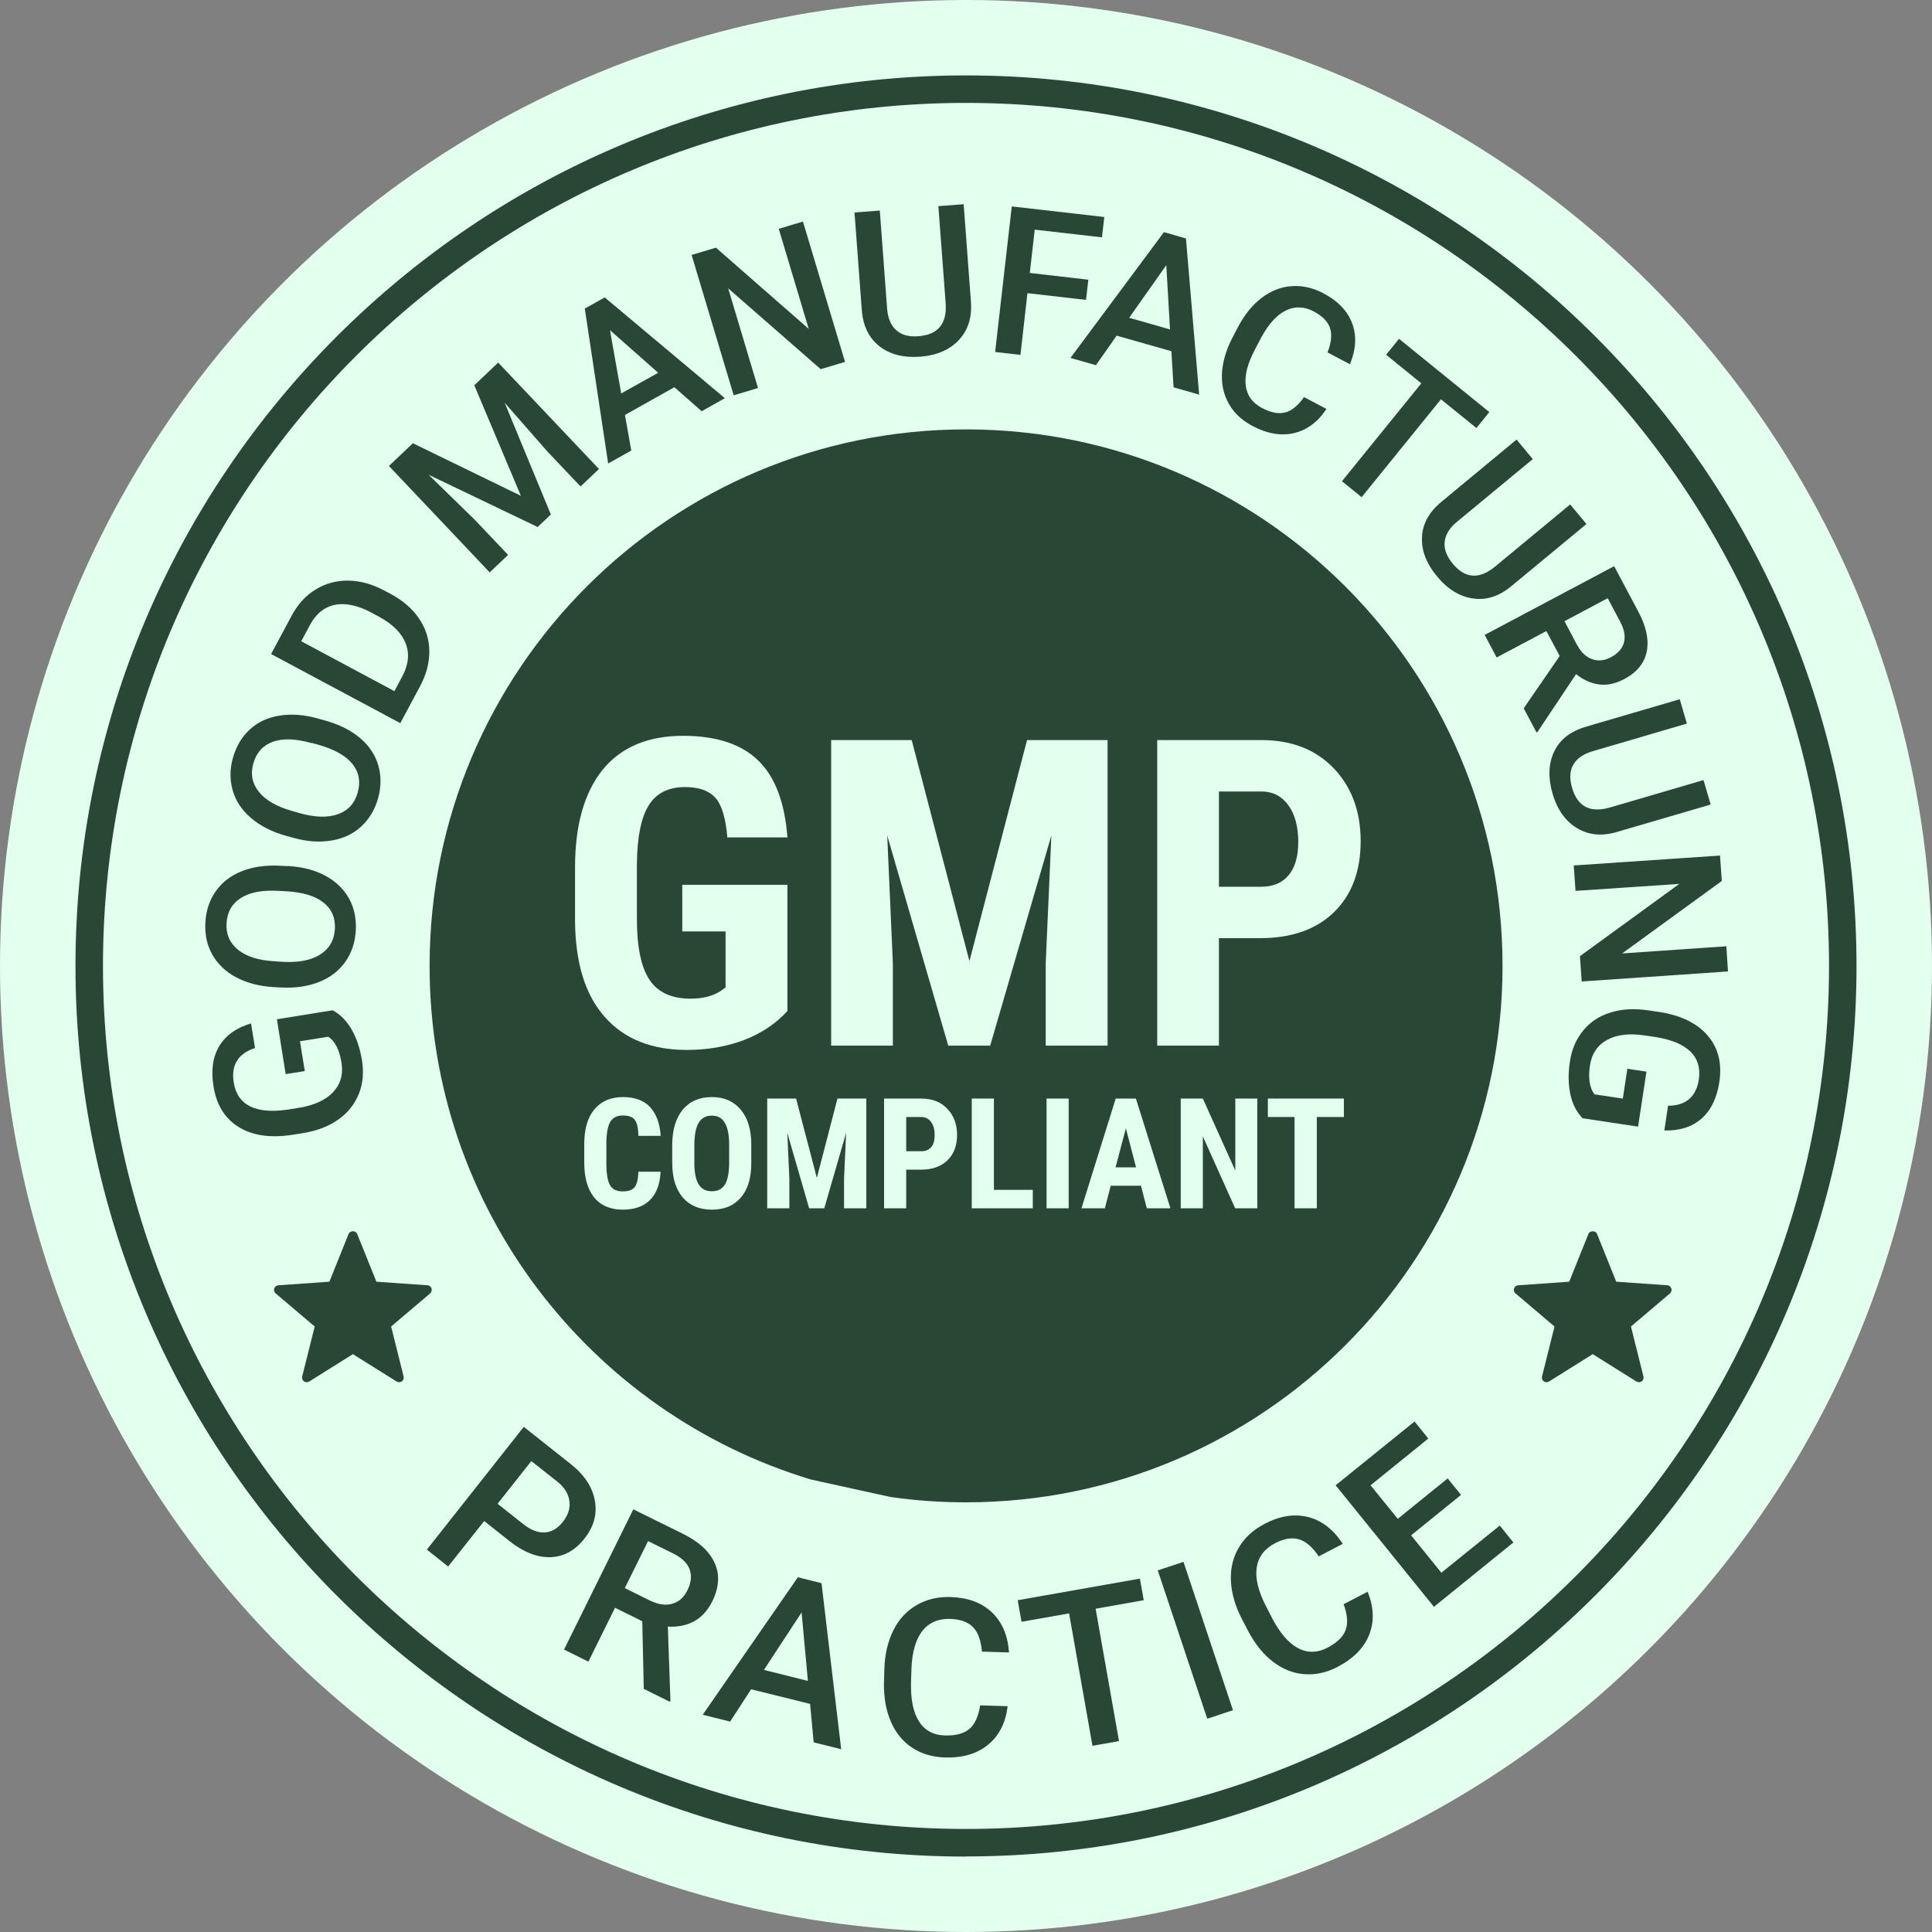 <svg width="120" height="120" viewBox="0 0 120 120" fill="none" xmlns="http://www.w3.org/2000/svg">
<rect x="0" y="0" width="120" height="120" fill="#808080" stroke="none"/>
<circle cx="60" cy="60" r="60" fill="#E3FFEE"></circle>
<path d="M60 115.315C29.501 115.315 4.688 90.503 4.688 60.004C4.688 29.505 29.501 4.684 60 4.684C90.499 4.684 115.311 29.496 115.311 59.995C115.311 90.494 90.499 115.307 60 115.307V115.315ZM60 6.392C30.44 6.392 6.396 30.436 6.396 59.995C6.396 89.555 30.44 113.599 60 113.599C89.56 113.599 113.604 89.555 113.604 59.995C113.604 30.436 89.56 6.392 60 6.392Z" fill="#284835"></path>
<path d="M20.664 62.753C21.142 63.01 21.535 63.411 21.843 63.949C22.15 64.487 22.363 65.127 22.483 65.861C22.602 66.613 22.543 67.313 22.287 67.945C22.03 68.577 21.62 69.106 21.031 69.524C20.442 69.943 19.734 70.225 18.88 70.37L18.18 70.481C16.822 70.694 15.703 70.54 14.841 70.011C13.97 69.482 13.449 68.636 13.261 67.475C13.099 66.476 13.219 65.639 13.62 64.973C14.021 64.307 14.679 63.838 15.592 63.565L15.84 65.093C14.781 65.443 14.346 66.152 14.517 67.236C14.628 67.936 14.969 68.431 15.524 68.713C16.088 68.995 16.856 69.063 17.829 68.927L18.521 68.816C19.494 68.662 20.212 68.338 20.681 67.842C21.151 67.347 21.33 66.732 21.211 66.007C21.083 65.204 20.809 64.666 20.391 64.393L18.632 64.674L18.931 66.527L17.744 66.715L17.198 63.308L20.647 62.753H20.664Z" fill="#284835"></path>
<path d="M17.88 53.788C18.768 53.839 19.545 54.036 20.194 54.386C20.851 54.736 21.338 55.206 21.671 55.795C22.004 56.384 22.14 57.058 22.098 57.801C22.055 58.535 21.841 59.184 21.449 59.739C21.056 60.294 20.518 60.713 19.835 60.986C19.152 61.259 18.375 61.379 17.504 61.336L16.992 61.31C16.104 61.259 15.335 61.054 14.669 60.704C14.012 60.354 13.517 59.876 13.184 59.287C12.851 58.698 12.714 58.023 12.757 57.289C12.799 56.546 13.013 55.906 13.405 55.351C13.798 54.796 14.328 54.386 15.019 54.113C15.702 53.839 16.488 53.728 17.376 53.771L17.88 53.797V53.788ZM17.316 55.334C16.309 55.274 15.523 55.419 14.968 55.769C14.413 56.119 14.114 56.64 14.072 57.34C14.029 58.023 14.268 58.57 14.78 58.988C15.293 59.406 16.035 59.645 17.017 59.705L17.538 59.739C18.537 59.799 19.323 59.645 19.886 59.287C20.45 58.928 20.757 58.407 20.8 57.716C20.843 57.016 20.603 56.461 20.091 56.059C19.579 55.65 18.81 55.419 17.786 55.359L17.308 55.334H17.316Z" fill="#284835"></path>
<path d="M20.237 44.764C21.099 45.011 21.808 45.37 22.371 45.848C22.935 46.326 23.311 46.898 23.498 47.547C23.686 48.196 23.678 48.879 23.481 49.596C23.276 50.305 22.926 50.886 22.422 51.347C21.919 51.808 21.304 52.09 20.57 52.209C19.844 52.329 19.058 52.277 18.222 52.038L17.726 51.902C16.873 51.663 16.164 51.295 15.592 50.809C15.02 50.322 14.644 49.75 14.456 49.101C14.268 48.452 14.268 47.769 14.473 47.052C14.678 46.335 15.028 45.754 15.524 45.301C16.019 44.849 16.634 44.559 17.368 44.448C18.093 44.328 18.888 44.388 19.741 44.627L20.228 44.764H20.237ZM19.349 46.155C18.375 45.882 17.581 45.848 16.958 46.07C16.335 46.292 15.933 46.736 15.737 47.41C15.549 48.068 15.66 48.657 16.07 49.169C16.48 49.69 17.154 50.083 18.093 50.356L18.597 50.501C19.562 50.775 20.356 50.8 20.988 50.57C21.62 50.348 22.03 49.895 22.218 49.229C22.405 48.555 22.303 47.965 21.893 47.453C21.483 46.941 20.783 46.548 19.801 46.266L19.34 46.138L19.349 46.155Z" fill="#284835"></path>
<path d="M24.864 44.917L16.838 40.623L18.111 38.249C18.486 37.54 18.982 36.994 19.596 36.618C20.211 36.242 20.886 36.054 21.628 36.063C22.371 36.072 23.114 36.276 23.866 36.678L24.267 36.891C25.027 37.301 25.616 37.805 26.026 38.42C26.444 39.034 26.657 39.7 26.666 40.426C26.675 41.152 26.487 41.878 26.102 42.603L24.864 44.917ZM18.708 39.828L24.497 42.928L24.984 42.014C25.377 41.28 25.445 40.597 25.197 39.965C24.95 39.325 24.403 38.778 23.549 38.309L23.105 38.069C22.235 37.6 21.466 37.438 20.809 37.566C20.143 37.702 19.622 38.121 19.238 38.846L18.717 39.82L18.708 39.828Z" fill="#284835"></path>
<path d="M25.651 27.534L32.353 30.795L29.459 23.93L30.944 22.521L37.203 29.13L36.059 30.215L33.992 28.037L31.346 25.015L34.214 31.956L33.395 32.733L26.624 29.489L29.493 32.289L31.559 34.467L30.415 35.551L24.156 28.942L25.642 27.534H25.651Z" fill="#284835"></path>
<path d="M41.89 24.049L38.816 25.774L39.209 27.985L37.774 28.788L36.323 19.165L37.561 18.474L45.023 24.732L43.58 25.543L41.898 24.058L41.89 24.049ZM38.577 24.442L40.882 23.153L37.885 20.506L38.585 24.442H38.577Z" fill="#284835"></path>
<path d="M52.486 22.478L50.975 22.93L45.228 17.91L47.081 24.1L45.57 24.553L42.957 15.835L44.468 15.383L50.232 20.429L48.37 14.213L49.873 13.76L52.486 22.478Z" fill="#284835"></path>
<path d="M59.855 12.685L60.307 18.756C60.376 19.721 60.128 20.506 59.556 21.121C58.984 21.727 58.181 22.077 57.157 22.154C56.115 22.231 55.27 22.017 54.621 21.505C53.972 20.993 53.605 20.25 53.528 19.26L53.075 13.197L54.646 13.078L55.099 19.149C55.142 19.755 55.329 20.207 55.662 20.506C55.995 20.805 56.456 20.933 57.054 20.882C58.267 20.788 58.83 20.105 58.736 18.824L58.284 12.805L59.855 12.685Z" fill="#284835"></path>
<path d="M67.454 18.627L63.817 18.209L63.381 22.043L61.81 21.863L62.843 12.821L68.59 13.479L68.444 14.742L64.269 14.264L63.962 16.954L67.599 17.372L67.454 18.627Z" fill="#284835"></path>
<path d="M72.748 21.812L69.358 20.848L68.069 22.683L66.489 22.231L72.295 14.418L73.662 14.811L74.481 24.511L72.893 24.058L72.756 21.812H72.748ZM70.135 19.738L72.671 20.463L72.441 16.467L70.135 19.738Z" fill="#284835"></path>
<path d="M82.395 25.39C81.857 26.21 81.191 26.705 80.38 26.901C79.577 27.089 78.706 26.944 77.793 26.457C77.152 26.116 76.666 25.672 76.341 25.108C76.017 24.545 75.863 23.913 75.897 23.213C75.931 22.513 76.136 21.787 76.512 21.044L76.905 20.293C77.306 19.533 77.793 18.935 78.365 18.5C78.937 18.064 79.56 17.817 80.226 17.774C80.892 17.723 81.558 17.876 82.216 18.226C83.104 18.696 83.693 19.311 83.983 20.079C84.273 20.848 84.231 21.693 83.847 22.624L82.455 21.889C82.694 21.274 82.745 20.771 82.608 20.369C82.472 19.968 82.139 19.635 81.618 19.353C81.012 19.029 80.423 19.012 79.868 19.285C79.304 19.558 78.792 20.122 78.331 20.976L77.955 21.693C77.494 22.564 77.297 23.307 77.374 23.93C77.443 24.553 77.784 25.023 78.382 25.339C78.928 25.629 79.406 25.723 79.816 25.62C80.226 25.518 80.619 25.202 80.995 24.664L82.386 25.398L82.395 25.39Z" fill="#284835"></path>
<path d="M91.703 26.585L89.5 24.801L84.573 30.88L83.352 29.89L88.279 23.81L86.093 22.034L86.895 21.044L92.505 25.595L91.703 26.585Z" fill="#284835"></path>
<path d="M98.542 32.545L93.855 36.421C93.112 37.036 92.326 37.292 91.489 37.173C90.661 37.053 89.918 36.6 89.261 35.806C88.595 35.004 88.279 34.184 88.322 33.364C88.356 32.536 88.757 31.811 89.517 31.179L94.196 27.302L95.204 28.515L90.507 32.4C90.038 32.784 89.782 33.202 89.731 33.646C89.679 34.09 89.85 34.543 90.226 35.004C91.003 35.943 91.882 36.003 92.873 35.183L97.526 31.332L98.534 32.545H98.542Z" fill="#284835"></path>
<path d="M96.877 40.751L96.049 39.197L92.958 40.836L92.215 39.436L100.258 35.166L101.761 37.993C102.256 38.923 102.427 39.743 102.282 40.469C102.136 41.195 101.667 41.767 100.873 42.185C100.335 42.467 99.814 42.578 99.31 42.51C98.806 42.441 98.337 42.228 97.893 41.869L95.502 45.455L95.434 45.489L94.64 43.995L96.877 40.742V40.751ZM97.176 38.59L97.936 40.025C98.183 40.494 98.499 40.802 98.875 40.938C99.251 41.075 99.652 41.041 100.062 40.819C100.489 40.588 100.762 40.289 100.864 39.922C100.967 39.555 100.898 39.12 100.642 38.633L99.857 37.156L97.159 38.59H97.176Z" fill="#284835"></path>
<path d="M106.252 49.972L100.412 51.68C99.481 51.953 98.662 51.867 97.944 51.432C97.227 50.997 96.723 50.288 96.433 49.297C96.143 48.298 96.177 47.428 96.535 46.676C96.894 45.925 97.552 45.421 98.499 45.139L104.331 43.432L104.775 44.943L98.926 46.659C98.346 46.83 97.936 47.112 97.722 47.496C97.5 47.88 97.475 48.367 97.646 48.939C97.987 50.109 98.773 50.51 100.011 50.151L105.808 48.452L106.252 49.964V49.972Z" fill="#284835"></path>
<path d="M98.243 60.97L98.132 59.39L104.306 54.899L97.859 55.334L97.748 53.755L106.833 53.14L106.944 54.719L100.754 59.219L107.226 58.775L107.328 60.338L98.243 60.961V60.97Z" fill="#284835"></path>
<path d="M98.294 69.456C97.919 69.064 97.663 68.568 97.535 67.954C97.406 67.347 97.398 66.673 97.509 65.939C97.62 65.187 97.893 64.547 98.329 64.017C98.755 63.488 99.319 63.112 100.002 62.899C100.685 62.677 101.454 62.626 102.307 62.745L103.016 62.848C104.374 63.053 105.39 63.539 106.056 64.308C106.722 65.076 106.969 66.041 106.79 67.211C106.636 68.21 106.269 68.97 105.68 69.482C105.091 69.994 104.323 70.242 103.375 70.216L103.605 68.679C104.715 68.679 105.356 68.124 105.518 67.04C105.62 66.34 105.45 65.768 105.006 65.324C104.553 64.88 103.844 64.581 102.871 64.419L102.179 64.316C101.206 64.171 100.421 64.256 99.823 64.589C99.225 64.914 98.867 65.443 98.755 66.177C98.636 66.98 98.73 67.578 99.037 67.971L100.796 68.235L101.078 66.382L102.265 66.562L101.744 69.977L98.294 69.456Z" fill="#284835"></path>
<path d="M30.073 94.474L27.836 97.3L26.513 96.249L32.532 88.625L35.444 90.93C36.298 91.605 36.793 92.356 36.947 93.201C37.1 94.038 36.887 94.824 36.306 95.558C35.717 96.309 35.008 96.694 34.189 96.719C33.369 96.745 32.515 96.412 31.636 95.712L30.065 94.465L30.073 94.474ZM30.91 93.406L32.498 94.661C32.968 95.037 33.412 95.208 33.839 95.182C34.266 95.157 34.641 94.935 34.966 94.516C35.29 94.106 35.427 93.68 35.367 93.236C35.307 92.791 35.068 92.39 34.633 92.04L33.002 90.751L30.901 93.406H30.91Z" fill="#284835"></path>
<path d="M39.892 100.698L38.201 99.861L36.545 103.208L35.034 102.457L39.337 93.748L42.402 95.259C43.41 95.754 44.067 96.361 44.392 97.086C44.716 97.803 44.665 98.598 44.247 99.451C43.956 100.032 43.581 100.45 43.102 100.707C42.624 100.963 42.086 101.065 41.48 101.031L41.642 105.625L41.608 105.702L39.986 104.899L39.892 100.689V100.698ZM38.808 98.64L40.362 99.409C40.874 99.656 41.335 99.733 41.745 99.614C42.155 99.503 42.479 99.221 42.701 98.768C42.932 98.299 42.974 97.88 42.838 97.488C42.701 97.103 42.368 96.77 41.847 96.506L40.251 95.72L38.808 98.64Z" fill="#284835"></path>
<path d="M50.308 105.83L46.654 104.925L45.348 106.932L43.648 106.505L49.557 97.966L51.026 98.334L52.247 108.648L50.539 108.221L50.317 105.839L50.308 105.83ZM47.448 103.721L50.18 104.404L49.788 100.152L47.448 103.721Z" fill="#284835"></path>
<path d="M62.588 105.975C62.46 107.008 62.058 107.802 61.375 108.365C60.692 108.929 59.796 109.194 58.686 109.159C57.909 109.134 57.234 108.937 56.654 108.553C56.073 108.169 55.638 107.64 55.339 106.948C55.04 106.265 54.895 105.471 54.903 104.583L54.929 103.678C54.954 102.764 55.142 101.962 55.484 101.27C55.825 100.578 56.312 100.058 56.927 99.699C57.541 99.34 58.25 99.169 59.044 99.195C60.112 99.229 60.965 99.537 61.606 100.143C62.246 100.749 62.596 101.577 62.673 102.636L60.991 102.585C60.931 101.885 60.743 101.372 60.428 101.056C60.112 100.741 59.633 100.57 59.002 100.553C58.267 100.536 57.695 100.783 57.285 101.304C56.876 101.833 56.654 102.61 56.611 103.644L56.585 104.506C56.56 105.556 56.722 106.359 57.081 106.922C57.439 107.486 57.986 107.776 58.703 107.793C59.369 107.81 59.864 107.674 60.206 107.392C60.547 107.102 60.769 106.615 60.88 105.923L62.562 105.975H62.588Z" fill="#284835"></path>
<path d="M71.031 99.392L68.051 99.921L69.503 108.144L67.855 108.434L66.403 100.211L63.449 100.732L63.21 99.392L70.801 98.051L71.04 99.392H71.031Z" fill="#284835"></path>
<path d="M76.582 106.223L74.985 106.752L71.911 97.539L73.508 97.01L76.582 106.223Z" fill="#284835"></path>
<path d="M84.941 98.854C85.334 99.819 85.368 100.715 85.043 101.535C84.719 102.355 84.061 103.021 83.079 103.533C82.396 103.892 81.705 104.037 81.013 103.986C80.322 103.934 79.681 103.678 79.084 103.226C78.486 102.773 77.982 102.15 77.555 101.364L77.137 100.562C76.718 99.751 76.488 98.957 76.454 98.188C76.419 97.42 76.582 96.728 76.949 96.113C77.316 95.499 77.845 95.012 78.554 94.645C79.502 94.149 80.407 94.013 81.252 94.226C82.097 94.44 82.815 94.995 83.404 95.891L81.91 96.668C81.517 96.088 81.107 95.729 80.672 95.609C80.236 95.481 79.741 95.567 79.186 95.857C78.537 96.199 78.161 96.694 78.059 97.351C77.956 98.009 78.144 98.803 78.614 99.725L79.007 100.493C79.493 101.424 80.023 102.047 80.612 102.363C81.201 102.679 81.816 102.671 82.456 102.338C83.045 102.03 83.421 101.672 83.575 101.253C83.737 100.835 83.694 100.297 83.455 99.64L84.949 98.863L84.941 98.854Z" fill="#284835"></path>
<path d="M90.746 92.852L87.647 95.362L89.525 97.684L93.154 94.755L93.999 95.806L89.064 99.802L82.959 92.254L87.86 88.292L88.714 89.351L85.128 92.254L86.818 94.337L89.918 91.827L90.754 92.86L90.746 92.852Z" fill="#284835"></path>
<path d="M80.022 50.014C79.612 49.451 79.066 49.169 78.383 49.16H75.71V55.078H78.34C79.075 55.078 79.638 54.839 80.039 54.36C80.441 53.882 80.637 53.191 80.637 52.277C80.637 51.363 80.432 50.569 80.022 50.014ZM80.022 50.014C79.612 49.451 79.066 49.169 78.383 49.16H75.71V55.078H78.34C79.075 55.078 79.638 54.839 80.039 54.36C80.441 53.882 80.637 53.191 80.637 52.277C80.637 51.363 80.432 50.569 80.022 50.014ZM45.023 69.746C44.853 69.439 44.58 69.294 44.212 69.294C43.845 69.294 43.581 69.439 43.401 69.729C43.23 70.011 43.136 70.455 43.128 71.044V72.257C43.128 72.846 43.222 73.29 43.401 73.572C43.572 73.853 43.845 73.99 44.221 73.99C44.597 73.99 44.844 73.853 45.023 73.58C45.194 73.307 45.28 72.871 45.288 72.299V71.113C45.288 70.498 45.203 70.045 45.023 69.746ZM80.022 50.014C79.612 49.451 79.066 49.169 78.383 49.16H75.71V55.078H78.34C79.075 55.078 79.638 54.839 80.039 54.36C80.441 53.882 80.637 53.191 80.637 52.277C80.637 51.363 80.432 50.569 80.022 50.014ZM80.022 50.014C79.612 49.451 79.066 49.169 78.383 49.16H75.71V55.078H78.34C79.075 55.078 79.638 54.839 80.039 54.36C80.441 53.882 80.637 53.191 80.637 52.277C80.637 51.363 80.432 50.569 80.022 50.014ZM45.023 69.746C44.853 69.439 44.58 69.294 44.212 69.294C43.845 69.294 43.581 69.439 43.401 69.729C43.23 70.011 43.136 70.455 43.128 71.044V72.257C43.128 72.846 43.222 73.29 43.401 73.572C43.572 73.853 43.845 73.99 44.221 73.99C44.597 73.99 44.844 73.853 45.023 73.58C45.194 73.307 45.28 72.871 45.288 72.299V71.113C45.288 70.498 45.203 70.045 45.023 69.746ZM45.023 69.746C44.853 69.439 44.58 69.294 44.212 69.294C43.845 69.294 43.581 69.439 43.401 69.729C43.23 70.011 43.136 70.455 43.128 71.044V72.257C43.128 72.846 43.222 73.29 43.401 73.572C43.572 73.853 43.845 73.99 44.221 73.99C44.597 73.99 44.844 73.853 45.023 73.58C45.194 73.307 45.28 72.871 45.288 72.299V71.113C45.288 70.498 45.203 70.045 45.023 69.746ZM57.831 69.687C57.686 69.49 57.489 69.388 57.242 69.379H56.286V71.505H57.233C57.498 71.505 57.694 71.42 57.84 71.249C57.985 71.078 58.053 70.831 58.053 70.498C58.053 70.165 57.985 69.892 57.831 69.687ZM80.022 50.014C79.612 49.451 79.066 49.169 78.383 49.16H75.71V55.078H78.34C79.075 55.078 79.638 54.839 80.039 54.36C80.441 53.882 80.637 53.191 80.637 52.277C80.637 51.363 80.432 50.569 80.022 50.014ZM80.022 50.014C79.612 49.451 79.066 49.169 78.383 49.16H75.71V55.078H78.34C79.075 55.078 79.638 54.839 80.039 54.36C80.441 53.882 80.637 53.191 80.637 52.277C80.637 51.363 80.432 50.569 80.022 50.014ZM57.831 69.687C57.686 69.49 57.489 69.388 57.242 69.379H56.286V71.505H57.233C57.498 71.505 57.694 71.42 57.84 71.249C57.985 71.078 58.053 70.831 58.053 70.498C58.053 70.165 57.985 69.892 57.831 69.687ZM45.023 69.746C44.853 69.439 44.58 69.294 44.212 69.294C43.845 69.294 43.581 69.439 43.401 69.729C43.23 70.011 43.136 70.455 43.128 71.044V72.257C43.128 72.846 43.222 73.29 43.401 73.572C43.572 73.853 43.845 73.99 44.221 73.99C44.597 73.99 44.844 73.853 45.023 73.58C45.194 73.307 45.28 72.871 45.288 72.299V71.113C45.288 70.498 45.203 70.045 45.023 69.746ZM45.023 69.746C44.853 69.439 44.58 69.294 44.212 69.294C43.845 69.294 43.581 69.439 43.401 69.729C43.23 70.011 43.136 70.455 43.128 71.044V72.257C43.128 72.846 43.222 73.29 43.401 73.572C43.572 73.853 43.845 73.99 44.221 73.99C44.597 73.99 44.844 73.853 45.023 73.58C45.194 73.307 45.28 72.871 45.288 72.299V71.113C45.288 70.498 45.203 70.045 45.023 69.746ZM57.831 69.687C57.686 69.49 57.489 69.388 57.242 69.379H56.286V71.505H57.233C57.498 71.505 57.694 71.42 57.84 71.249C57.985 71.078 58.053 70.831 58.053 70.498C58.053 70.165 57.985 69.892 57.831 69.687ZM80.022 50.014C79.612 49.451 79.066 49.169 78.383 49.16H75.71V55.078H78.34C79.075 55.078 79.638 54.839 80.039 54.36C80.441 53.882 80.637 53.191 80.637 52.277C80.637 51.363 80.432 50.569 80.022 50.014ZM80.022 50.014C79.612 49.451 79.066 49.169 78.383 49.16H75.71V55.078H78.34C79.075 55.078 79.638 54.839 80.039 54.36C80.441 53.882 80.637 53.191 80.637 52.277C80.637 51.363 80.432 50.569 80.022 50.014ZM57.831 69.687C57.686 69.49 57.489 69.388 57.242 69.379H56.286V71.505H57.233C57.498 71.505 57.694 71.42 57.84 71.249C57.985 71.078 58.053 70.831 58.053 70.498C58.053 70.165 57.985 69.892 57.831 69.687ZM45.023 69.746C44.853 69.439 44.58 69.294 44.212 69.294C43.845 69.294 43.581 69.439 43.401 69.729C43.23 70.011 43.136 70.455 43.128 71.044V72.257C43.128 72.846 43.222 73.29 43.401 73.572C43.572 73.853 43.845 73.99 44.221 73.99C44.597 73.99 44.844 73.853 45.023 73.58C45.194 73.307 45.28 72.871 45.288 72.299V71.113C45.288 70.498 45.203 70.045 45.023 69.746ZM45.023 69.746C44.853 69.439 44.58 69.294 44.212 69.294C43.845 69.294 43.581 69.439 43.401 69.729C43.23 70.011 43.136 70.455 43.128 71.044V72.257C43.128 72.846 43.222 73.29 43.401 73.572C43.572 73.853 43.845 73.99 44.221 73.99C44.597 73.99 44.844 73.853 45.023 73.58C45.194 73.307 45.28 72.871 45.288 72.299V71.113C45.288 70.498 45.203 70.045 45.023 69.746ZM57.831 69.687C57.686 69.49 57.489 69.388 57.242 69.379H56.286V71.505H57.233C57.498 71.505 57.694 71.42 57.84 71.249C57.985 71.078 58.053 70.831 58.053 70.498C58.053 70.165 57.985 69.892 57.831 69.687ZM69.93 70.079L69.29 72.504H70.562L69.93 70.079ZM80.022 50.014C79.612 49.451 79.066 49.169 78.383 49.16H75.71V55.078H78.34C79.075 55.078 79.638 54.839 80.039 54.36C80.441 53.882 80.637 53.191 80.637 52.277C80.637 51.363 80.432 50.569 80.022 50.014ZM80.022 50.014C79.612 49.451 79.066 49.169 78.383 49.16H75.71V55.078H78.34C79.075 55.078 79.638 54.839 80.039 54.36C80.441 53.882 80.637 53.191 80.637 52.277C80.637 51.363 80.432 50.569 80.022 50.014ZM69.93 70.079L69.29 72.504H70.562L69.93 70.079ZM57.831 69.687C57.686 69.49 57.489 69.388 57.242 69.379H56.286V71.505H57.233C57.498 71.505 57.694 71.42 57.84 71.249C57.985 71.078 58.053 70.831 58.053 70.498C58.053 70.165 57.985 69.892 57.831 69.687ZM45.023 69.746C44.853 69.439 44.58 69.294 44.212 69.294C43.845 69.294 43.581 69.439 43.401 69.729C43.23 70.011 43.136 70.455 43.128 71.044V72.257C43.128 72.846 43.222 73.29 43.401 73.572C43.572 73.853 43.845 73.99 44.221 73.99C44.597 73.99 44.844 73.853 45.023 73.58C45.194 73.307 45.28 72.871 45.288 72.299V71.113C45.288 70.498 45.203 70.045 45.023 69.746ZM60 26.67C41.6 26.67 26.683 41.596 26.683 59.996C26.683 75.049 36.664 87.762 50.368 91.895L55.304 92.979C56.841 93.201 58.403 93.312 60 93.312C78.409 93.312 93.325 78.396 93.325 59.996C93.325 41.596 78.409 26.67 60 26.67ZM35.717 53.865C35.717 51.252 36.289 49.237 37.424 47.82C38.569 46.411 40.242 45.702 42.428 45.702C44.486 45.702 46.04 46.215 47.09 47.231C48.14 48.247 48.746 49.843 48.908 52.012H45.177C45.075 50.808 44.827 49.98 44.426 49.545C44.025 49.101 43.401 48.887 42.547 48.887C41.514 48.887 40.763 49.263 40.293 50.023C39.824 50.774 39.576 51.978 39.559 53.635V57.075C39.559 58.8 39.815 60.064 40.336 60.849C40.857 61.635 41.702 62.028 42.889 62.028C43.64 62.028 44.255 61.874 44.725 61.575L45.066 61.336V57.852H42.377V54.958H48.908V62.796C48.174 63.599 47.261 64.197 46.193 64.606C45.117 65.008 43.939 65.213 42.667 65.213C40.481 65.213 38.782 64.538 37.578 63.18C36.366 61.831 35.751 59.868 35.717 57.28V53.865ZM37.894 73.623C38.039 73.871 38.304 73.999 38.671 73.999C39.038 73.999 39.277 73.913 39.422 73.734C39.559 73.555 39.636 73.239 39.653 72.778H41.028C40.993 73.555 40.771 74.144 40.37 74.537C39.969 74.938 39.405 75.134 38.671 75.134C37.937 75.134 37.313 74.886 36.904 74.374C36.494 73.871 36.289 73.153 36.289 72.214V71.061C36.289 70.131 36.494 69.413 36.921 68.901C37.347 68.397 37.937 68.141 38.688 68.141C39.439 68.141 39.994 68.355 40.379 68.764C40.763 69.183 40.985 69.772 41.036 70.549H39.653C39.644 70.071 39.568 69.738 39.431 69.559C39.303 69.379 39.047 69.285 38.688 69.285C38.329 69.285 38.065 69.413 37.911 69.67C37.757 69.926 37.672 70.353 37.663 70.942V72.223C37.663 72.906 37.74 73.367 37.894 73.623ZM46.663 72.257C46.663 73.17 46.449 73.879 46.014 74.383C45.587 74.886 44.989 75.134 44.221 75.134C43.453 75.134 42.855 74.886 42.419 74.391C41.984 73.888 41.762 73.187 41.753 72.282V71.121C41.753 70.19 41.975 69.456 42.402 68.927C42.838 68.406 43.444 68.141 44.212 68.141C44.981 68.141 45.561 68.397 46.005 68.918C46.441 69.43 46.663 70.156 46.663 71.087V72.257ZM53.809 75.049H52.426V73.204L52.554 70.361L51.197 75.049H50.258L48.9 70.361L49.028 73.204V75.049H47.653V68.235H49.446L50.736 73.162L52.016 68.235H53.809V75.049ZM58.847 72.069C58.454 72.453 57.908 72.65 57.208 72.65H56.286V75.049H54.911V68.235H57.233C57.908 68.235 58.446 68.449 58.839 68.867C59.24 69.285 59.445 69.823 59.445 70.489C59.445 71.155 59.248 71.685 58.847 72.069ZM64.149 75.049H60.358V68.235H61.733V73.905H64.149V75.049ZM61.502 64.948H58.898L55.107 51.893L55.457 59.816V64.948H51.624V45.967H56.627L60.213 59.697L63.791 45.967H68.794V64.948H64.952V59.816L65.302 51.893L61.502 64.948ZM66.378 75.049H65.003V68.235H66.378V75.049ZM71.228 75.049L70.869 73.648H68.991L68.624 75.049H67.172L69.298 68.235H70.553L72.696 75.049H71.228ZM78.093 75.049H76.718L74.711 70.583V75.049H73.337V68.235H74.711L76.727 72.709V68.235H78.093V75.049ZM83.472 69.379H81.79V75.049H80.406V69.379H78.75V68.235H83.472V69.379ZM82.857 56.657C81.747 57.733 80.219 58.271 78.263 58.271H75.71V64.948H71.877V45.967H78.34C80.219 45.967 81.713 46.548 82.831 47.709C83.95 48.879 84.513 50.39 84.513 52.251C84.513 54.113 83.959 55.581 82.857 56.657ZM78.383 49.16H75.71V55.078H78.34C79.075 55.078 79.638 54.839 80.039 54.36C80.441 53.882 80.637 53.191 80.637 52.277C80.637 51.363 80.432 50.569 80.022 50.014C79.612 49.451 79.066 49.169 78.383 49.16ZM69.29 72.504H70.562L69.93 70.079L69.29 72.504ZM57.242 69.379H56.286V71.505H57.233C57.498 71.505 57.694 71.42 57.84 71.249C57.985 71.078 58.053 70.831 58.053 70.498C58.053 70.165 57.985 69.892 57.831 69.687C57.686 69.49 57.489 69.388 57.242 69.379ZM44.212 69.294C43.845 69.294 43.581 69.439 43.401 69.729C43.23 70.011 43.136 70.455 43.128 71.044V72.257C43.128 72.846 43.222 73.29 43.401 73.572C43.572 73.853 43.845 73.99 44.221 73.99C44.597 73.99 44.844 73.853 45.023 73.58C45.194 73.307 45.28 72.871 45.288 72.299V71.113C45.288 70.498 45.203 70.045 45.023 69.746C44.853 69.439 44.58 69.294 44.212 69.294ZM45.023 69.746C44.853 69.439 44.58 69.294 44.212 69.294C43.845 69.294 43.581 69.439 43.401 69.729C43.23 70.011 43.136 70.455 43.128 71.044V72.257C43.128 72.846 43.222 73.29 43.401 73.572C43.572 73.853 43.845 73.99 44.221 73.99C44.597 73.99 44.844 73.853 45.023 73.58C45.194 73.307 45.28 72.871 45.288 72.299V71.113C45.288 70.498 45.203 70.045 45.023 69.746ZM57.831 69.687C57.686 69.49 57.489 69.388 57.242 69.379H56.286V71.505H57.233C57.498 71.505 57.694 71.42 57.84 71.249C57.985 71.078 58.053 70.831 58.053 70.498C58.053 70.165 57.985 69.892 57.831 69.687ZM69.93 70.079L69.29 72.504H70.562L69.93 70.079ZM80.022 50.014C79.612 49.451 79.066 49.169 78.383 49.16H75.71V55.078H78.34C79.075 55.078 79.638 54.839 80.039 54.36C80.441 53.882 80.637 53.191 80.637 52.277C80.637 51.363 80.432 50.569 80.022 50.014ZM80.022 50.014C79.612 49.451 79.066 49.169 78.383 49.16H75.71V55.078H78.34C79.075 55.078 79.638 54.839 80.039 54.36C80.441 53.882 80.637 53.191 80.637 52.277C80.637 51.363 80.432 50.569 80.022 50.014ZM69.93 70.079L69.29 72.504H70.562L69.93 70.079ZM57.831 69.687C57.686 69.49 57.489 69.388 57.242 69.379H56.286V71.505H57.233C57.498 71.505 57.694 71.42 57.84 71.249C57.985 71.078 58.053 70.831 58.053 70.498C58.053 70.165 57.985 69.892 57.831 69.687ZM45.023 69.746C44.853 69.439 44.58 69.294 44.212 69.294C43.845 69.294 43.581 69.439 43.401 69.729C43.23 70.011 43.136 70.455 43.128 71.044V72.257C43.128 72.846 43.222 73.29 43.401 73.572C43.572 73.853 43.845 73.99 44.221 73.99C44.597 73.99 44.844 73.853 45.023 73.58C45.194 73.307 45.28 72.871 45.288 72.299V71.113C45.288 70.498 45.203 70.045 45.023 69.746ZM45.023 69.746C44.853 69.439 44.58 69.294 44.212 69.294C43.845 69.294 43.581 69.439 43.401 69.729C43.23 70.011 43.136 70.455 43.128 71.044V72.257C43.128 72.846 43.222 73.29 43.401 73.572C43.572 73.853 43.845 73.99 44.221 73.99C44.597 73.99 44.844 73.853 45.023 73.58C45.194 73.307 45.28 72.871 45.288 72.299V71.113C45.288 70.498 45.203 70.045 45.023 69.746ZM57.831 69.687C57.686 69.49 57.489 69.388 57.242 69.379H56.286V71.505H57.233C57.498 71.505 57.694 71.42 57.84 71.249C57.985 71.078 58.053 70.831 58.053 70.498C58.053 70.165 57.985 69.892 57.831 69.687ZM80.022 50.014C79.612 49.451 79.066 49.169 78.383 49.16H75.71V55.078H78.34C79.075 55.078 79.638 54.839 80.039 54.36C80.441 53.882 80.637 53.191 80.637 52.277C80.637 51.363 80.432 50.569 80.022 50.014ZM80.022 50.014C79.612 49.451 79.066 49.169 78.383 49.16H75.71V55.078H78.34C79.075 55.078 79.638 54.839 80.039 54.36C80.441 53.882 80.637 53.191 80.637 52.277C80.637 51.363 80.432 50.569 80.022 50.014ZM57.831 69.687C57.686 69.49 57.489 69.388 57.242 69.379H56.286V71.505H57.233C57.498 71.505 57.694 71.42 57.84 71.249C57.985 71.078 58.053 70.831 58.053 70.498C58.053 70.165 57.985 69.892 57.831 69.687ZM45.023 69.746C44.853 69.439 44.58 69.294 44.212 69.294C43.845 69.294 43.581 69.439 43.401 69.729C43.23 70.011 43.136 70.455 43.128 71.044V72.257C43.128 72.846 43.222 73.29 43.401 73.572C43.572 73.853 43.845 73.99 44.221 73.99C44.597 73.99 44.844 73.853 45.023 73.58C45.194 73.307 45.28 72.871 45.288 72.299V71.113C45.288 70.498 45.203 70.045 45.023 69.746ZM45.023 69.746C44.853 69.439 44.58 69.294 44.212 69.294C43.845 69.294 43.581 69.439 43.401 69.729C43.23 70.011 43.136 70.455 43.128 71.044V72.257C43.128 72.846 43.222 73.29 43.401 73.572C43.572 73.853 43.845 73.99 44.221 73.99C44.597 73.99 44.844 73.853 45.023 73.58C45.194 73.307 45.28 72.871 45.288 72.299V71.113C45.288 70.498 45.203 70.045 45.023 69.746ZM80.022 50.014C79.612 49.451 79.066 49.169 78.383 49.16H75.71V55.078H78.34C79.075 55.078 79.638 54.839 80.039 54.36C80.441 53.882 80.637 53.191 80.637 52.277C80.637 51.363 80.432 50.569 80.022 50.014ZM80.022 50.014C79.612 49.451 79.066 49.169 78.383 49.16H75.71V55.078H78.34C79.075 55.078 79.638 54.839 80.039 54.36C80.441 53.882 80.637 53.191 80.637 52.277C80.637 51.363 80.432 50.569 80.022 50.014ZM45.023 69.746C44.853 69.439 44.58 69.294 44.212 69.294C43.845 69.294 43.581 69.439 43.401 69.729C43.23 70.011 43.136 70.455 43.128 71.044V72.257C43.128 72.846 43.222 73.29 43.401 73.572C43.572 73.853 43.845 73.99 44.221 73.99C44.597 73.99 44.844 73.853 45.023 73.58C45.194 73.307 45.28 72.871 45.288 72.299V71.113C45.288 70.498 45.203 70.045 45.023 69.746ZM80.022 50.014C79.612 49.451 79.066 49.169 78.383 49.16H75.71V55.078H78.34C79.075 55.078 79.638 54.839 80.039 54.36C80.441 53.882 80.637 53.191 80.637 52.277C80.637 51.363 80.432 50.569 80.022 50.014ZM80.022 50.014C79.612 49.451 79.066 49.169 78.383 49.16H75.71V55.078H78.34C79.075 55.078 79.638 54.839 80.039 54.36C80.441 53.882 80.637 53.191 80.637 52.277C80.637 51.363 80.432 50.569 80.022 50.014Z" fill="#284835"></path>
<path d="M101.642 85.808L98.927 84.109L96.212 85.808C96.109 85.867 95.99 85.867 95.887 85.799C95.793 85.731 95.751 85.611 95.776 85.5L96.553 82.392L94.129 80.335C94.034 80.258 94 80.138 94.043 80.027C94.077 79.916 94.18 79.839 94.299 79.831L97.467 79.609L98.662 76.637C98.748 76.424 99.106 76.424 99.192 76.637L100.387 79.609L103.555 79.831C103.674 79.831 103.768 79.916 103.811 80.027C103.845 80.138 103.811 80.258 103.726 80.335L101.301 82.392L102.078 85.5C102.103 85.611 102.061 85.731 101.967 85.799C101.873 85.867 101.745 85.867 101.642 85.808Z" fill="#284835"></path>
<path d="M24.634 85.808L21.919 84.109L19.204 85.808C19.102 85.867 18.982 85.867 18.88 85.799C18.786 85.731 18.743 85.611 18.768 85.5L19.546 82.392L17.121 80.335C17.027 80.258 16.993 80.138 17.035 80.027C17.069 79.916 17.172 79.839 17.291 79.831L20.459 79.609L21.654 76.637C21.74 76.424 22.099 76.424 22.184 76.637L23.379 79.609L26.547 79.831C26.666 79.831 26.761 79.916 26.803 80.027C26.837 80.138 26.803 80.258 26.718 80.335L24.293 82.392L25.07 85.5C25.096 85.611 25.053 85.731 24.959 85.799C24.865 85.867 24.737 85.867 24.634 85.808Z" fill="#284835"></path>
</svg>

